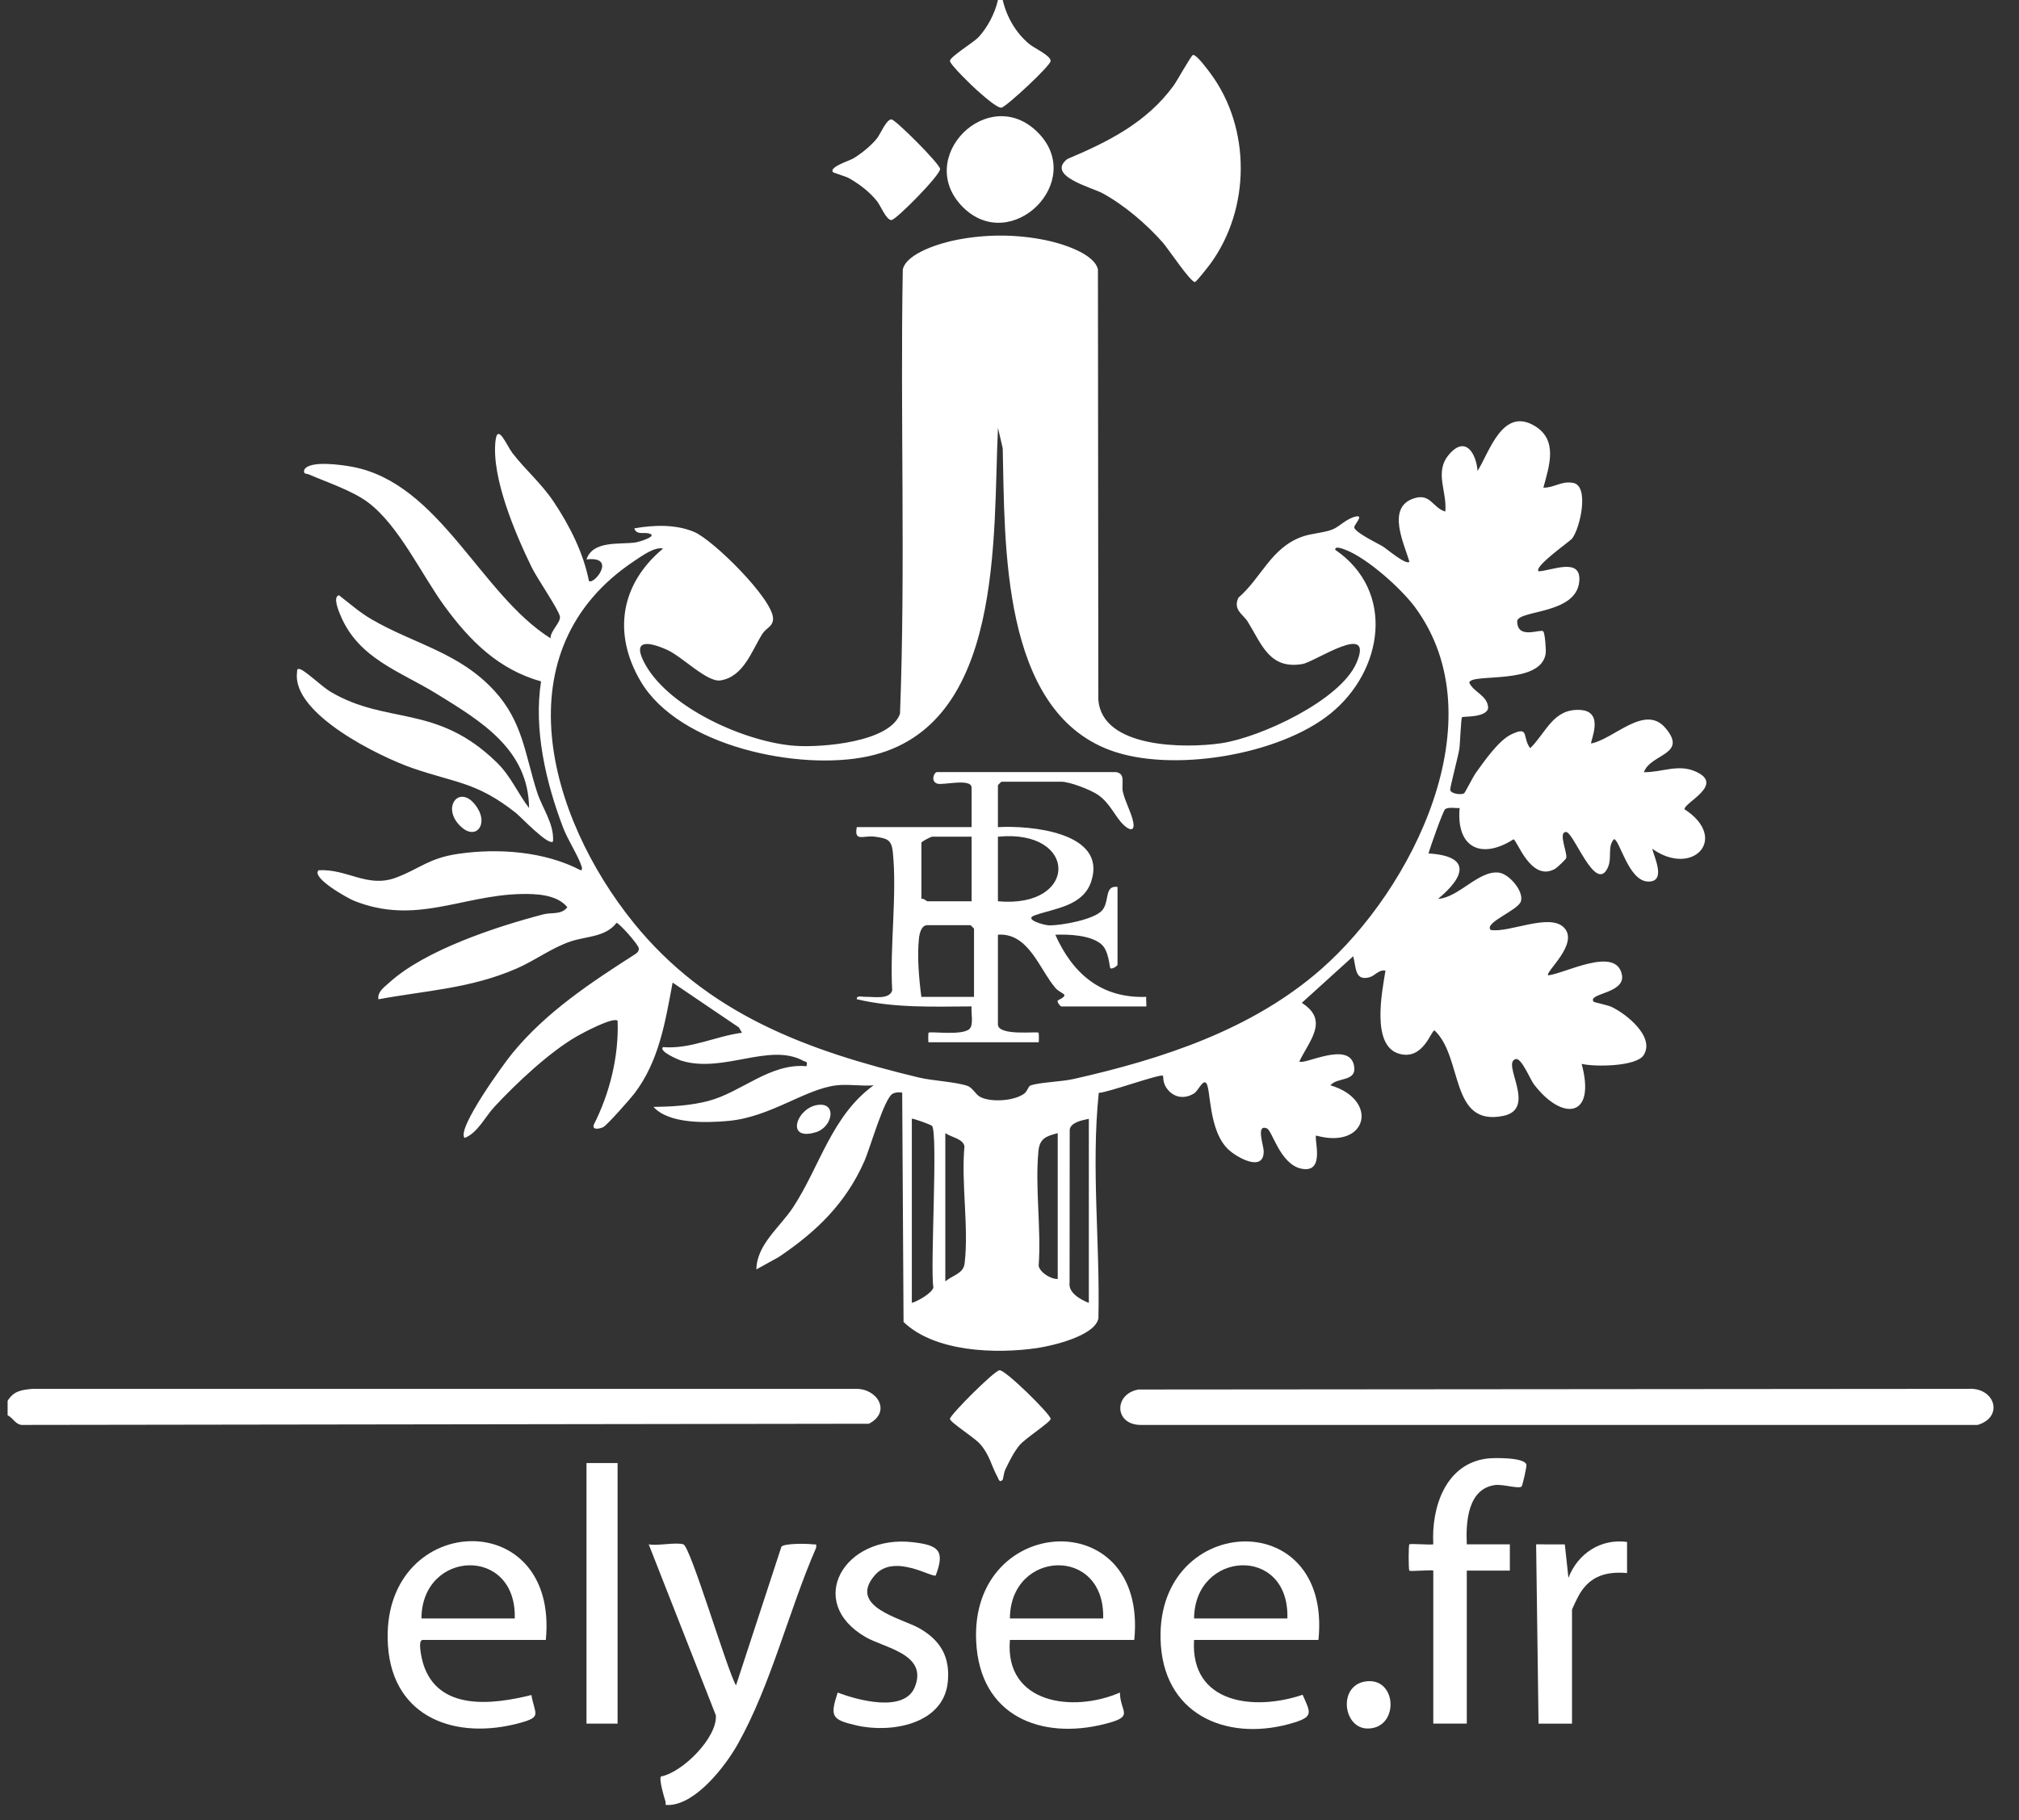 <svg width="61" height="55" viewBox="0 0 61 55" fill="none" xmlns="http://www.w3.org/2000/svg">
<rect x="0" y="0" width="61" height="55" fill="#333333" stroke="none"/>
<g clip-path="url(#clip0_190_7387)">
<path d="M0.23 42.766V42.333C0.409 42.032 0.655 41.998 0.986 41.969H25.853C26.511 41.955 26.942 42.667 26.252 43.023L0.696 43.059C0.477 43.072 0.404 42.853 0.23 42.766L0.23 42.766Z" fill="white"/>
<path d="M30.295 -2.81801e-05C30.415 0.515 30.69 0.991 31.096 1.33C31.24 1.451 31.744 1.678 31.744 1.841C31.744 1.984 30.389 3.241 30.255 3.254C30.114 3.268 29.647 2.84 29.499 2.71C29.368 2.594 28.701 1.951 28.701 1.84C28.701 1.715 29.419 1.282 29.57 1.117C29.844 0.818 30.062 0.396 30.151 -0H30.295L30.295 -2.81801e-05Z" fill="white"/>
<path d="M25.272 32.797C24.319 32.91 23.285 33.754 22.011 33.872C21.343 33.933 20.211 33.969 19.743 33.448C20.287 33.444 20.877 33.408 21.406 33.268C22.414 33 23.262 32.121 24.368 32.219C24.399 32.055 24.36 32.104 24.276 32.059C23.25 31.495 21.866 32.437 20.595 32.055C20.51 32.03 19.888 31.769 20.033 31.642C20.86 31.71 21.615 31.314 22.418 31.208L22.323 31.047L20.322 29.692C20.1 30.878 19.913 32.068 19.163 33.049C19.043 33.206 18.342 34.001 18.225 34.06C18.146 34.1 17.885 34.171 17.938 33.991C18.423 33.037 18.7 31.918 18.66 30.846C18.529 30.72 17.605 31.214 17.43 31.315C16.597 31.794 15.596 32.737 14.937 33.447C14.66 33.744 14.424 34.245 14.035 34.387C13.79 34.11 15.228 32.133 15.482 31.825C16.508 30.575 17.853 29.691 19.203 28.825C19.262 28.782 19.307 28.737 19.3 28.657C19.288 28.535 18.687 27.874 18.627 27.888C18.291 28.324 17.711 28.288 17.236 28.45C16.661 28.645 16.16 29.029 15.601 29.271C14.206 29.874 12.897 29.927 11.433 30.197C11.398 29.969 11.61 29.831 11.76 29.694C12.838 28.71 15.003 27.998 16.416 27.63C16.668 27.564 16.956 27.652 17.141 27.416C16.834 27.029 16.189 27.004 15.729 27.016C13.943 27.059 12.546 27.964 10.691 27.218C10.517 27.148 9.389 26.524 9.626 26.297C10.501 26.249 11.102 26.85 11.978 26.516C12.7 26.241 12.957 25.928 13.862 25.799C15.069 25.627 16.453 25.729 17.54 26.296C17.595 26.308 17.586 26.227 17.575 26.19C17.471 25.861 17.153 25.378 17.015 25.015C16.494 23.647 16.119 22.047 16.347 20.591C15.062 20.23 14.202 19.369 13.44 18.33C12.735 17.368 12.051 15.871 11.107 15.172C10.64 14.826 9.873 14.57 9.336 14.338C9.247 14.3 9.16 14.34 9.193 14.197C9.347 13.896 10.366 14.053 10.654 14.108C13.29 14.61 14.511 17.956 16.635 19.289C16.617 19.071 16.959 18.801 16.915 18.621C16.859 18.391 16.225 17.474 16.067 17.149C15.577 16.145 14.846 14.439 14.97 13.326C15.033 12.762 15.315 13.475 15.481 13.689C15.893 14.222 16.352 14.598 16.738 15.177C17.213 15.891 17.627 16.708 17.793 17.555C17.94 17.689 18.657 16.796 17.72 16.905C17.909 16.323 18.73 16.459 19.196 16.393C19.319 16.376 19.956 16.178 19.562 16.112C19.428 16.09 19.222 16.162 19.165 15.966C19.753 15.863 20.412 15.838 20.972 16.074C21.55 16.318 23.337 18.088 23.356 18.684C23.365 18.929 23.147 18.976 23.037 19.149C22.715 19.652 22.476 20.448 21.768 20.561C21.366 20.626 20.612 19.841 20.155 19.637C19.59 19.384 19.064 19.304 19.496 20.08C20.242 21.419 22.567 22.442 24.045 22.539C24.825 22.591 26.89 22.431 27.192 21.568C27.362 17.112 27.195 12.615 27.276 8.143C27.389 7.637 28.456 7.334 28.908 7.247C29.806 7.074 30.704 7.075 31.6 7.259C32.041 7.349 33.062 7.649 33.172 8.143L33.184 21.134C33.284 22.621 35.822 22.619 36.9 22.459C38.078 22.285 40.489 21.169 40.981 20.037C41.539 18.75 39.735 20.001 39.349 20.066C38.358 20.235 38.125 19.478 37.699 18.788C37.559 18.561 37.245 18.432 37.415 18.063C38.124 17.445 38.393 16.566 39.332 16.221C39.621 16.115 40.002 16.104 40.264 15.997C40.481 15.908 40.672 15.674 40.961 15.609C41.219 15.551 40.917 15.853 40.916 15.931C40.914 16.081 41.613 16.41 41.781 16.514C41.908 16.592 42.475 17.081 42.582 16.977C42.43 16.436 41.87 15.329 42.724 15.058C43.222 14.899 43.28 15.341 43.666 15.459C43.729 14.847 43.322 14.266 43.781 13.732C44.273 13.158 44.596 13.687 44.642 14.231C45.005 13.646 45.398 12.293 46.367 12.87C47.086 13.299 46.801 14.098 46.63 14.737C46.967 14.74 47.174 14.524 47.533 14.593C48.022 14.686 47.746 15.948 47.499 16.273C47.435 16.358 46.329 17.124 46.486 17.265C46.906 17.239 47.793 16.825 47.713 17.584C47.61 18.554 45.934 18.432 45.839 18.756C45.83 19.346 46.53 18.997 46.625 19.077C46.676 19.121 46.716 19.639 46.699 19.753C46.553 20.718 44.453 20.331 44.39 20.626C44.517 20.924 44.961 21.016 44.961 21.406C44.891 21.693 44.204 21.642 44.173 21.673C44.139 21.707 44.115 22.476 44.09 22.637C44.057 22.855 43.802 23.809 43.815 23.871C43.839 23.991 44.148 24.026 44.234 23.973C44.265 23.954 44.501 23.478 44.59 23.354C44.846 23 45.278 22.372 45.665 22.19C46.222 21.928 45.98 22.275 46.232 22.61C46.723 22.127 46.927 21.403 47.75 21.454C48.499 21.501 48.03 22.422 48.075 22.467C48.767 22.331 49.696 21.268 50.316 21.997C51.01 22.811 49.874 22.768 49.666 23.334C50.215 23.343 50.698 23.075 51.236 23.317C52.114 23.714 50.892 24.246 50.893 24.453C52.252 25.335 51.143 26.522 49.917 25.647C49.991 25.93 50.348 26.659 49.786 26.639C49.197 26.617 48.931 25.358 48.762 25.358C48.549 25.603 48.724 25.928 48.565 26.243C48.191 26.981 47.549 25.145 47.316 25.142C47.06 25.138 47.374 25.798 47.318 25.933C47.298 25.981 47.045 26.219 46.984 26.254C46.252 26.671 45.832 25.372 45.727 25.363C44.742 25.991 43.992 25.604 44.1 24.417C43.971 24.428 43.771 24.379 43.663 24.451C43.603 24.49 43.208 25.605 43.16 25.79C44.454 25.869 44.267 26.485 43.449 27.162C44.073 27.125 44.677 26.293 45.285 26.369C45.597 26.408 46.046 26.934 45.951 27.237C45.863 27.515 44.823 27.882 45.039 28.102C45.594 28.197 46.808 27.585 47.248 28.026C47.729 28.509 46.669 29.378 46.774 29.474C47.289 29.416 48.833 28.576 49.003 29.456C49.114 30.027 47.955 30.012 48.147 30.269C48.164 30.291 48.56 30.369 48.68 30.423C49.126 30.627 50.017 31.336 49.657 31.888C49.434 32.23 48.183 32.245 47.786 32.148C48.231 33.794 47.194 33.886 46.34 32.761C46.234 32.621 45.97 31.967 45.799 32.003C45.34 32.102 46.463 33.505 45.42 33.72C43.792 34.054 44.21 31.948 43.341 31.137C43.236 31.137 43.001 32.051 42.273 31.843C41.422 31.599 41.756 29.972 41.859 29.331C41.651 29.294 41.549 29.485 41.373 29.532C40.921 29.653 40.977 29.222 40.884 28.897L39.331 30.305C40.169 30.834 39.558 31.444 39.258 32.075C39.392 32.197 40.761 31.442 40.909 32.201C41.007 32.703 40.394 32.542 40.197 32.797C41.673 33.232 41.323 34.747 39.764 34.315C39.688 34.394 40.062 35.477 39.31 35.314C38.679 35.177 38.435 34.165 38.28 34.1C37.936 33.956 38.178 34.61 38.18 34.785C38.188 35.431 37.393 34.99 37.126 34.748C36.498 34.179 36.59 32.868 36.439 32.725C36.332 32.625 36.203 32.965 36.072 33.044C35.77 33.228 35.443 33.165 35.242 32.875C35.125 32.707 35.151 32.522 35.138 32.508C35.069 32.435 33.463 33.021 33.197 33.024C32.962 35.283 33.24 37.569 33.186 39.839C33.084 40.369 31.794 40.668 31.336 40.736C30.089 40.918 28.248 40.86 27.299 39.948L27.258 33.017C27.161 33.002 27.062 33.004 26.971 33.05C26.717 33.178 26.282 34.712 26.117 35.086C25.554 36.361 24.669 37.22 23.527 37.986L22.853 38.359C22.863 37.605 23.568 37.085 23.967 36.475C24.773 35.242 25.13 33.713 26.394 32.797C26.036 32.827 25.623 32.756 25.274 32.797H25.272ZM40.342 16.614C42.171 17.866 41.792 20.274 40.197 21.564C38.644 22.822 35.392 23.363 33.529 22.666C30.24 21.436 30.364 16.432 30.295 13.545L30.152 12.931C29.993 16.154 30.363 21.956 26.237 22.853C24.152 23.306 20.51 22.558 19.352 20.582C18.504 19.135 18.749 17.646 20.032 16.578C19.783 16.514 19.399 16.796 19.172 16.946C15.12 19.633 16.566 24.691 19.137 27.877C21.373 30.648 24.384 31.747 27.751 32.559C28.185 32.663 28.866 32.688 29.23 32.814C29.388 32.868 29.471 33.073 29.618 33.149C29.944 33.318 30.643 33.271 30.945 33.047C31.046 32.972 31.066 32.821 31.143 32.797C31.455 32.7 32.058 32.692 32.45 32.603C35.118 32 37.823 31.119 39.908 29.294C42.677 26.87 45.245 21.746 42.756 18.354C42.34 17.788 41.317 16.873 40.662 16.619C40.616 16.601 40.323 16.477 40.342 16.613V16.614ZM27.549 33.809V39.371C27.735 39.318 28.167 39.072 28.2 38.902C28.099 38.31 28.349 34.167 28.154 34.018C28.102 33.978 27.57 33.784 27.549 33.808V33.809ZM32.897 33.809C32.7 33.853 32.36 33.908 32.319 34.133L32.315 38.761C32.27 39.064 32.647 39.275 32.897 39.371V33.809ZM28.561 38.721C28.775 38.538 29.107 38.487 29.143 38.184C29.275 37.101 29.036 35.752 29.139 34.639C29.096 34.41 28.741 34.367 28.561 34.242V38.721ZM31.957 34.242C31.606 34.334 31.413 34.401 31.375 34.779C31.267 35.869 31.463 37.14 31.381 38.25C31.42 38.453 31.748 38.658 31.957 38.648V34.242V34.242Z" fill="white"/>
<path d="M34.396 41.989L59.46 41.969C60.269 41.913 60.559 42.816 59.75 43.059H34.448C33.665 43.044 33.648 42.123 34.396 41.989H34.396Z" fill="white"/>
<path d="M36.041 1.661C36.146 1.637 36.49 2.107 36.57 2.215C37.801 3.873 37.784 6.308 36.57 7.97C36.507 8.057 36.148 8.512 36.106 8.522C35.982 8.548 35.295 7.517 35.135 7.334C34.648 6.778 33.96 6.192 33.308 5.838C32.996 5.669 31.595 5.314 32.247 4.805C33.485 4.283 34.644 3.702 35.454 2.593C35.564 2.443 35.988 1.675 36.041 1.662L36.041 1.661Z" fill="white"/>
<path d="M16.707 25.428C16.57 25.572 15.729 24.677 15.585 24.564C14.398 23.628 13.784 23.668 12.46 23.21C11.481 22.872 8.832 21.58 8.973 20.336C8.981 20.259 8.958 20.18 9.082 20.228C9.26 20.297 9.735 20.756 9.993 20.908C11.694 21.914 13.191 21.263 15.012 23.043C15.438 23.459 15.634 23.959 15.985 24.418C15.965 22.639 14.525 21.788 13.189 20.964C12.085 20.282 10.834 19.908 10.286 18.593C10.238 18.478 10.044 18.03 10.242 17.988C10.587 18.255 10.858 18.501 11.24 18.723C12.509 19.46 13.876 19.715 14.939 20.877C15.796 21.814 15.861 22.794 16.223 23.927C16.384 24.429 16.747 24.89 16.708 25.428L16.707 25.428Z" fill="white"/>
<path d="M20.647 46.668C20.864 46.737 21.967 50.467 22.237 50.931L23.609 46.739C23.697 46.633 24.379 46.644 24.552 46.667C24.653 46.681 24.675 46.627 24.657 46.773C23.83 48.669 23.297 50.916 22.286 52.712C21.917 53.366 21.036 54.513 20.214 54.544C20.046 54.55 20.135 54.527 20.105 54.434C20.061 54.298 19.905 53.772 19.969 53.683C20.629 53.556 21.677 52.502 21.628 51.834L19.6 46.668C19.871 46.72 20.423 46.596 20.648 46.668H20.647Z" fill="white"/>
<path d="M34.27 49.557H30.512C30.349 51.489 32.425 51.763 33.836 51.146C33.843 51.715 34.245 51.847 33.548 52.05C31.637 52.606 29.718 51.977 29.508 49.801C29.119 45.752 34.689 45.351 34.27 49.557H34.27ZM33.33 48.907C33.393 46.701 30.522 46.83 30.512 48.907H33.33Z" fill="white"/>
<path d="M16.491 49.557H12.769C12.606 49.557 12.747 50.151 12.783 50.266C13.226 51.717 14.884 51.513 16.055 51.221C16.157 51.81 16.386 51.879 15.711 52.064C13.791 52.59 11.874 51.928 11.722 49.736C11.443 45.698 16.893 45.402 16.491 49.557H16.491ZM15.552 48.907C15.615 46.701 12.743 46.83 12.733 48.907H15.552Z" fill="white"/>
<path d="M39.835 49.557H36.076C35.959 51.49 37.9 51.709 39.356 51.213C39.589 51.743 39.693 51.867 39.112 52.049C37.196 52.649 35.233 51.903 35.074 49.729C34.782 45.737 40.262 45.389 39.834 49.557H39.835ZM38.895 48.907C38.966 46.682 36.092 46.849 36.077 48.907H38.895Z" fill="white"/>
<path d="M43.304 47.462C43.271 47.429 42.613 47.495 42.581 47.462C42.553 47.434 42.553 46.695 42.581 46.667C42.609 46.639 43.182 46.688 43.304 46.668C43.242 45.553 43.671 44.227 44.938 44.074C45.14 44.05 46.05 44.036 46.117 44.255C46.134 44.31 45.998 44.905 45.969 44.924C45.86 44.994 45.4 44.843 45.166 44.876C44.338 44.992 44.286 46.007 44.316 46.667H45.617V47.462H44.316V52.085H43.304V47.462L43.304 47.462Z" fill="white"/>
<path d="M28.271 47.607C28.174 47.692 27.008 46.924 26.427 47.605C25.605 48.566 27.253 48.901 27.787 49.21C28.427 49.579 28.709 50.082 28.636 50.825C28.51 52.109 26.919 52.382 25.87 52.138C25.128 51.965 25.07 51.873 25.309 51.146C25.899 51.373 27.32 51.766 27.638 50.983C28.044 49.983 26.729 49.803 26.154 49.471C24.315 48.408 25.507 46.362 27.577 46.603C28.347 46.692 28.561 46.848 28.271 47.607Z" fill="white"/>
<path d="M31.353 3.999C32.832 5.477 30.55 7.716 29.092 6.259C27.602 4.769 29.863 2.509 31.353 3.999Z" fill="white"/>
<path d="M18.659 44.211H17.72V52.085H18.659V44.211Z" fill="white"/>
<path d="M46.484 52.086L46.411 46.668L47.278 46.669L47.387 47.68C47.668 46.947 48.362 46.487 49.158 46.595V47.535C48.542 47.482 48.055 47.617 47.727 48.163C47.681 48.239 47.495 48.612 47.495 48.655V52.086H46.484V52.086Z" fill="white"/>
<path d="M30.294 44.717C30.192 44.824 30.169 44.688 30.134 44.625C29.945 44.282 29.906 43.972 29.609 43.633C29.441 43.441 28.701 42.979 28.701 42.876C28.701 42.759 30.038 41.42 30.199 41.407C30.378 41.392 31.744 42.741 31.744 42.876C31.744 42.972 30.975 43.465 30.803 43.672C30.631 43.879 30.494 44.159 30.376 44.402C30.327 44.504 30.306 44.706 30.294 44.718V44.717Z" fill="white"/>
<path d="M25.164 5.2C25.047 5.043 25.678 4.853 25.792 4.782C26.04 4.627 26.311 4.411 26.494 4.184C26.604 4.048 26.775 3.608 26.933 3.608C27.05 3.608 28.39 4.945 28.403 5.105C28.418 5.284 27.069 6.65 26.933 6.65C26.774 6.65 26.605 6.21 26.494 6.075C26.261 5.787 25.979 5.576 25.661 5.39C25.559 5.33 25.179 5.222 25.164 5.2H25.164Z" fill="white"/>
<path d="M41.335 50.803C42.225 50.753 42.258 52.241 41.315 52.233C40.552 52.226 40.411 50.854 41.335 50.803Z" fill="white"/>
<path d="M13.915 24.97C13.293 24.374 13.931 23.629 14.428 24.421C14.75 24.935 14.366 25.403 13.915 24.97Z" fill="white"/>
<path d="M24.713 33.388C25.3 33.314 25.146 34.058 24.662 34.21C23.707 34.509 24.067 33.469 24.713 33.388Z" fill="white"/>
<path d="M33.728 23.334C34.019 23.381 33.873 23.699 33.926 23.931C33.993 24.226 34.188 24.568 34.239 24.848C34.293 25.144 34.111 25.086 33.944 24.924C33.68 24.667 33.545 24.28 33.181 24.024C32.959 23.868 32.32 23.622 32.066 23.622H30.259C30.251 23.622 30.15 23.723 30.15 23.731V24.995C31.104 24.939 33.45 25.139 32.973 26.625C32.729 27.386 31.868 27.445 31.262 27.66C30.908 27.785 31.561 27.963 31.704 27.964C32.072 27.965 33.036 27.793 33.29 27.52C33.537 27.255 33.35 26.747 33.764 26.801V29.149C33.764 29.191 33.594 29.299 33.547 29.257C33.518 29.231 33.509 28.735 33.275 28.534C32.954 28.257 32.286 28.228 31.884 28.247C32.41 29.426 33.274 30.172 34.631 30.124C34.621 30.176 34.645 30.413 34.631 30.413H32.065C32.041 30.413 31.929 30.29 31.957 30.233C32.364 30.027 32.062 30.059 31.884 29.85C31.404 29.289 31.076 28.18 30.15 28.245V30.954C30.15 31.318 31.334 31.16 31.379 31.207C31.389 31.218 31.393 31.496 31.379 31.496H28.054C28.04 31.496 28.044 31.217 28.054 31.207C28.102 31.158 29.047 31.301 29.284 31.099C29.428 30.977 29.33 30.6 29.356 30.412C28.19 30.418 27.028 30.465 25.887 30.195C25.87 30.069 26.051 30.126 26.139 30.123C26.385 30.114 26.872 30.217 26.956 29.928C26.88 28.597 27.107 27.053 26.975 25.748C26.936 25.369 26.798 25.333 26.429 25.283C26.09 25.237 25.799 25.453 25.886 24.994H29.355V23.802C29.355 23.505 28.489 23.736 28.32 23.681C28.106 23.613 28.221 23.332 28.308 23.332H33.728V23.334ZM29.355 25.284H28.163C28.122 25.284 27.838 25.433 27.838 25.465V27.163C27.909 27.14 27.994 27.235 28.018 27.235H29.355V25.285V25.284ZM30.15 27.235C32.588 27.459 32.587 25.044 30.15 25.284V27.235ZM29.428 30.124V28.065C29.428 28.057 29.327 27.957 29.319 27.957H28.018C27.838 27.957 27.78 28.208 27.765 28.353C27.706 28.895 27.765 29.584 27.837 30.124H29.427L29.428 30.124Z" fill="white"/>
</g>
<defs>
<clipPath id="clip0_190_7387">
<rect width="60" height="54.545" fill="white" transform="translate(0.23)"/>
</clipPath>
</defs>
</svg>
